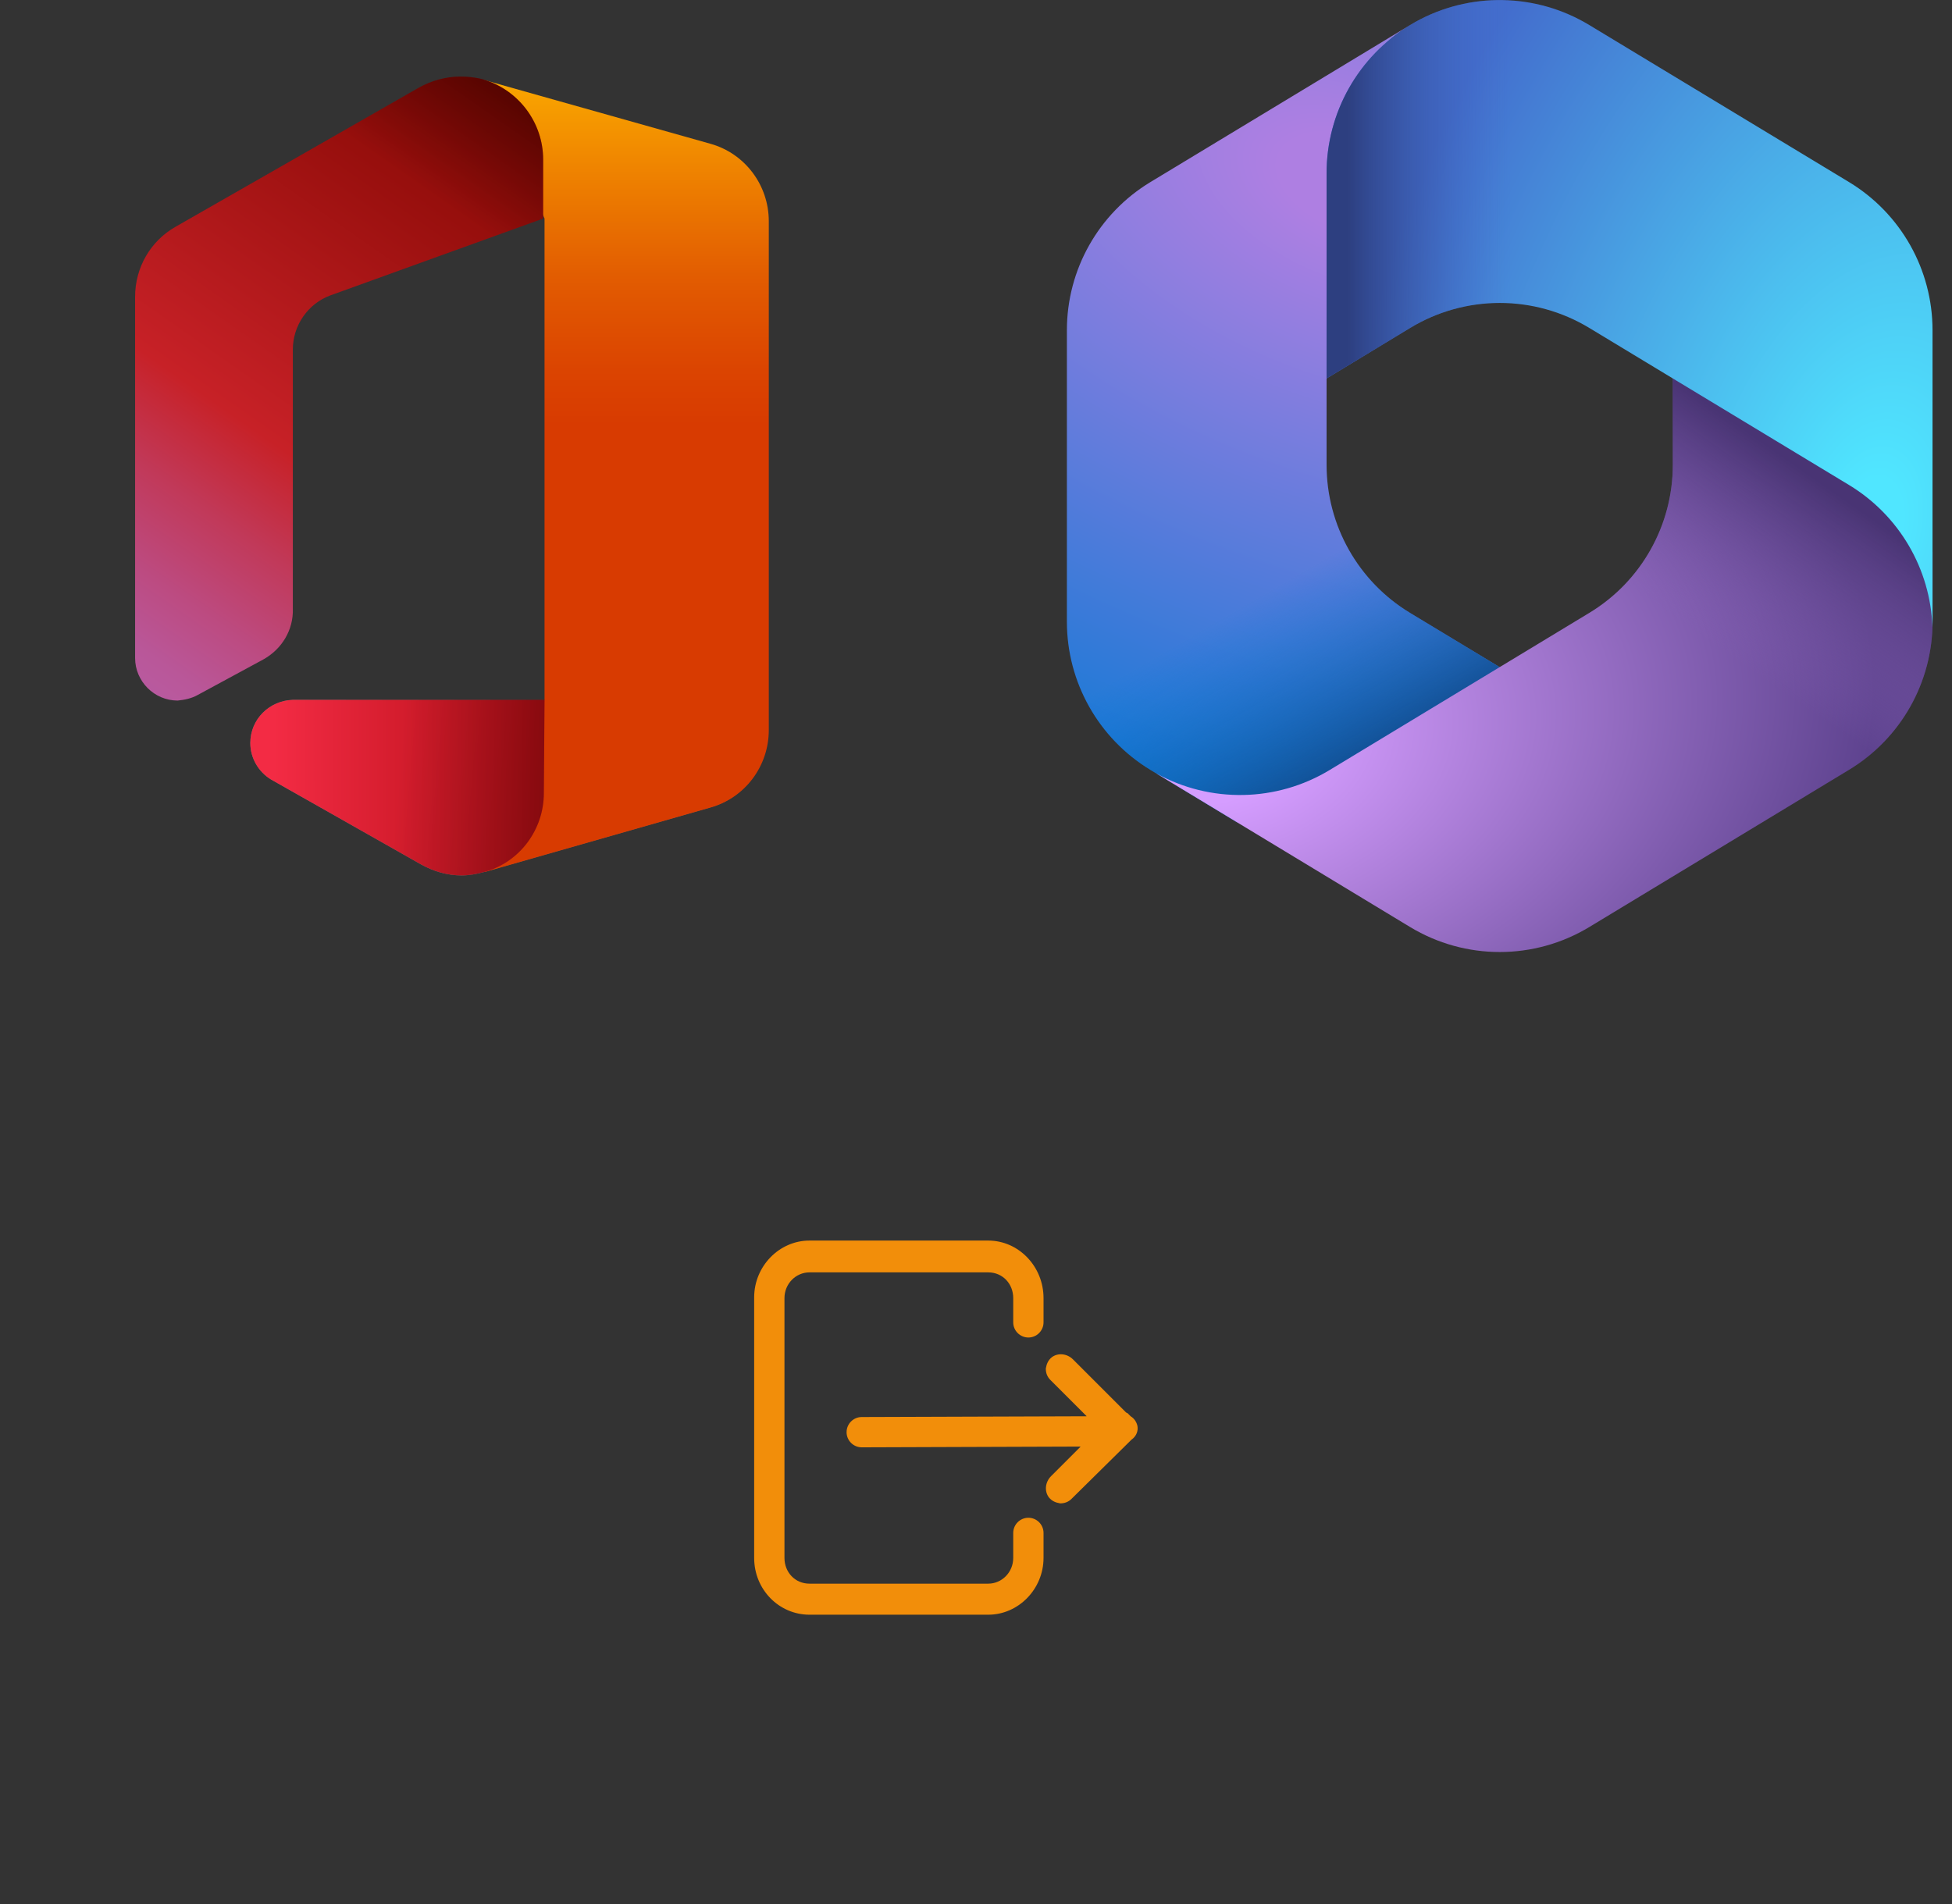 ﻿<?xml version="1.0" encoding="utf-8"?>
<!DOCTYPE svg PUBLIC "-//W3C//DTD SVG 1.1//EN" "http://www.w3.org/Graphics/SVG/1.1/DTD/svg11.dtd">
<svg width="1025" height="1000" xmlns="http://www.w3.org/2000/svg" xmlns:xlink="http://www.w3.org/1999/xlink" xmlns:xml="http://www.w3.org/XML/1998/namespace" version="1.1">
  <rect width="100%" height="100%" fill="#333333" stroke="none"/>
  <svg x="0" y="0" width="475" height="500" viewBox="0, 0, 131.9, 125.7" xml:space="preserve" id="Layer_1" enable-background="new 0 0 131.9 125.7" xmlns="http://www.w3.org/2000/svg" xmlns:xlink="http://www.w3.org/1999/xlink" xmlns:xml="http://www.w3.org/XML/1998/namespace" version="1.1">
    <g>
      <g id="Icons_-_Color">
        <g id="Desktop_-_Full_Bleed">
          <g opacity="0.2">
            <path d="M42.7 95.5 C39.3 95.6 36.5 98.3 36.5 101.8 C36.5 104 37.7 106 39.5 107.1 L61.4 119.5 C63.2 120.5 65.2 121.1 67.3 121.1 C68.4 121.1 69.5 120.9 70.6 120.6 L103.5 111.2 C108.5 109.8 112 105.2 112 99.9 L112 95.6 L42.7 95.5 L42.7 95.5 z" style="fill:white;" />
          </g>
          <g opacity="0.12">
            <path d="M42.7 95.5 C39.3 95.6 36.5 98.3 36.5 101.8 C36.5 104 37.7 106 39.5 107.1 L61.4 119.5 C63.2 120.5 65.2 121.1 67.3 121.1 C68.4 121.1 69.5 120.9 70.6 120.6 L103.5 111.2 C108.5 109.8 112 105.2 112 99.9 L112 95.6 L42.7 95.5 L42.7 95.5 z" style="fill:white;" />
          </g>
          <linearGradient x1="91.35" y1="-770.694" x2="91.35" y2="-884.711" gradientUnits="userSpaceOnUse" gradientTransform="matrix(1, 0, 0, -1, 0, -772.22)" id="office_1_">
            <stop offset="0%" stop-color="#FFB900" />
            <stop offset="17%" stop-color="#EF8400" />
            <stop offset="31%" stop-color="#E25C01" />
            <stop offset="43%" stop-color="#DB4401" />
            <stop offset="50%" stop-color="#D83B01" />
          </linearGradient>
          <path d="M70.6 5.1 L79.4 25.3 L79.4 95.5 L70.7 120.6 L103.6 111.2 C108.6 109.8 112.1 105.2 112.1 99.9 L112.1 25.7 C112.1 20.4 108.6 15.8 103.6 14.4 L70.6 5.1 z" style="fill:url(#office_1_);" />
          <linearGradient x1="70.75" y1="-774.713" x2="10.372" y2="-860.929" gradientUnits="userSpaceOnUse" gradientTransform="matrix(1, 0, 0, -1, 0, -772.22)" id="office_00000018946977487585140090000008369108221310277822_">
            <stop offset="0%" stop-color="#800600" />
            <stop offset="60%" stop-color="#C72127" />
            <stop offset="73%" stop-color="#C13959" />
            <stop offset="85%" stop-color="#BC4B81" />
            <stop offset="94%" stop-color="#B95799" />
            <stop offset="100%" stop-color="#B85BA2" />
          </linearGradient>
          <path d="M28.8 94.8 L38.4 89.6 C41.1 88.1 42.8 85.3 42.7 82.2 L42.7 44.4 C42.7 40.9 44.9 37.7 48.2 36.5 L79.2 25.3 L79.2 16.7 C79.2 11.3 75.6 6.5 70.4 5 C69.3 4.7 68.2 4.6 67.1 4.6 L67.1 4.6 C65 4.6 62.9 5.2 61.1 6.2 L25.6 26.5 C21.9 28.6 19.7 32.5 19.7 36.7 L19.7 89.4 C19.7 92.8 22.5 95.6 25.9 95.6 C26.9 95.5 27.9 95.3 28.8 94.8 z" style="fill:url(#office_00000018946977487585140090000008369108221310277822_);" />
          <linearGradient x1="39.913" y1="-880.52" x2="118.735" y2="-880.52" gradientUnits="userSpaceOnUse" gradientTransform="matrix(1, 0, 0, -1, 0, -772.22)" id="office_00000150810823944337467320000004603555414611706262_">
            <stop offset="0%" stop-color="#F32B44" />
            <stop offset="60%" stop-color="#A4070A" />
          </linearGradient>
          <path d="M79.4 95.5 L42.7 95.5 C39.3 95.6 36.5 98.3 36.5 101.8 C36.5 104 37.7 106 39.5 107.1 L61.4 119.5 C63.2 120.5 65.2 121.1 67.3 121.1 L67.3 121.1 C68.4 121.1 69.5 120.9 70.6 120.6 C75.8 119.2 79.3 114.4 79.3 109.1 L79.4 95.5 L79.4 95.5 z" style="fill:url(#office_00000150810823944337467320000004603555414611706262_);" />
          <linearGradient x1="71.983" y1="-772.962" x2="59.199" y2="-791.214" gradientUnits="userSpaceOnUse" gradientTransform="matrix(1, 0, 0, -1, 0, -772.22)" id="office_00000022555795309129544320000003547684876707028897_">
            <stop offset="0%" stop-opacity="0.4" />
            <stop offset="100%" stop-opacity="0" />
          </linearGradient>
          <path d="M28.8 94.8 L38.4 89.6 C41.1 88.1 42.8 85.3 42.7 82.2 L42.7 44.4 C42.7 40.9 44.9 37.7 48.2 36.5 L79.2 25.3 L79.2 16.7 C79.2 11.3 75.6 6.5 70.4 5 C69.3 4.7 68.2 4.6 67.1 4.6 L67.1 4.6 C65 4.6 62.9 5.2 61.1 6.2 L25.6 26.5 C21.9 28.6 19.7 32.5 19.7 36.7 L19.7 89.4 C19.7 92.8 22.5 95.6 25.9 95.6 C26.9 95.5 27.9 95.3 28.8 94.8 z" style="fill:url(#office_00000022555795309129544320000003547684876707028897_);" />
          <linearGradient x1="93.476" y1="-882.298" x2="58.184" y2="-879.217" gradientUnits="userSpaceOnUse" gradientTransform="matrix(1, 0, 0, -1, 0, -772.22)" id="office_00000163057483047043713370000000574016743982970771_">
            <stop offset="0%" stop-opacity="0.4" />
            <stop offset="100%" stop-opacity="0" />
          </linearGradient>
          <path d="M79.4 95.5 L42.7 95.5 C39.3 95.6 36.5 98.3 36.5 101.8 C36.5 104 37.7 106 39.5 107.1 L61.4 119.5 C63.2 120.5 65.2 121.1 67.3 121.1 L67.3 121.1 C68.4 121.1 69.5 120.9 70.6 120.6 C75.8 119.2 79.3 114.4 79.3 109.1 L79.4 95.5 L79.4 95.5 z" style="fill:url(#office_00000163057483047043713370000000574016743982970771_);" />
          <rect x="4.3" y="1.2" width="123.2" height="123.2" style="fill:none;" />
        </g>
      </g>
    </g>
  </svg>
  <svg x="550" y="0" width="475" height="500" viewBox="4, 2, 40, 44" id="image-2" style="fill:none;" xmlns="http://www.w3.org/2000/svg" xmlns:xlink="http://www.w3.org/1999/xlink" xmlns:xml="http://www.w3.org/XML/1998/namespace" version="1.1">
    <title>Microsoft 365 logo (2022)</title>
    <path d="M20.084 3.026 L19.86 3.162 C19.502 3.378 19.165 3.62 18.851 3.884 L19.499 3.428 L25 3.428 L26 11 L21 16 L16 19.475 L16 23.483 C16 26.282 17.463 28.877 19.857 30.327 L25.121 33.513 L14 40 L11.855 40 L7.857 37.58 C5.463 36.131 4 33.535 4 30.736 L4 17.261 C4 14.461 5.464 11.864 7.86 10.415 L19.86 3.157 C19.934 3.112 20.009 3.068 20.084 3.026 z" style="fill:url(#paint0_radial_2994_8373);" />
    <path d="M20.084 3.026 L19.86 3.162 C19.502 3.378 19.165 3.62 18.851 3.884 L19.499 3.428 L25 3.428 L26 11 L21 16 L16 19.475 L16 23.483 C16 26.282 17.463 28.877 19.857 30.327 L25.121 33.513 L14 40 L11.855 40 L7.857 37.58 C5.463 36.131 4 33.535 4 30.736 L4 17.261 C4 14.461 5.464 11.864 7.86 10.415 L19.86 3.157 C19.934 3.112 20.009 3.068 20.084 3.026 z" style="fill:url(#paint1_linear_2994_8373);" />
    <path d="M32 19 L32 23.48 C32 26.279 30.537 28.875 28.143 30.324 L16.143 37.588 C13.688 39.074 10.633 39.127 8.136 37.749 L19.857 44.844 C22.404 46.386 25.596 46.386 28.143 44.844 L40.143 37.58 C42.537 36.131 44 33.535 44 30.736 L44 27.5 L43 26 L32 19 z" style="fill:url(#paint2_radial_2994_8373);" />
    <path d="M32 19 L32 23.48 C32 26.279 30.537 28.875 28.143 30.324 L16.143 37.588 C13.688 39.074 10.633 39.127 8.136 37.749 L19.857 44.844 C22.404 46.386 25.596 46.386 28.143 44.844 L40.143 37.58 C42.537 36.131 44 33.535 44 30.736 L44 27.5 L43 26 L32 19 z" style="fill:url(#paint3_linear_2994_8373);" />
    <path d="M40.141 10.415 L28.14 3.157 C25.674 1.665 22.602 1.618 20.098 3.018 L19.86 3.162 C17.464 4.611 16 7.208 16 10.008 L16 19.491 L19.86 17.157 C22.405 15.617 25.595 15.617 28.14 17.157 L40.141 24.415 C42.461 25.819 43.908 28.299 43.996 30.998 C43.999 30.911 44 30.824 44 30.736 L44 17.261 C44 14.461 42.536 11.864 40.141 10.415 z" style="fill:url(#paint4_radial_2994_8373);" />
    <path d="M40.141 10.415 L28.14 3.157 C25.674 1.665 22.602 1.618 20.098 3.018 L19.86 3.162 C17.464 4.611 16 7.208 16 10.008 L16 19.491 L19.86 17.157 C22.405 15.617 25.595 15.617 28.14 17.157 L40.141 24.415 C42.461 25.819 43.908 28.299 43.996 30.998 C43.999 30.911 44 30.824 44 30.736 L44 17.261 C44 14.461 42.536 11.864 40.141 10.415 z" style="fill:url(#paint5_linear_2994_8373);" />
    <path d="M4.004 30.998 C4.004 30.998 4.004 30.998 4.004 30.998 z" style="fill:url(#paint6_radial_2994_8373);" />
    <path d="M4.004 30.998 C4.004 30.998 4.004 30.998 4.004 30.998 z" style="fill:url(#paint7_linear_2994_8373);" />
    <defs>
      <radialGradient cx="0" cy="0" r="1" gradientUnits="userSpaceOnUse" gradientTransform="translate(17.419, 10.638) rotate(110.528, 0, 0) scale(33.366, 58.197)" id="paint0_radial_2994_8373">
        <stop offset="6.441%" stop-color="#AE7FE2" />
        <stop offset="100%" stop-color="#0078D4" />
      </radialGradient>
      <linearGradient x1="17.512" y1="37.868" x2="12.751" y2="29.635" gradientUnits="userSpaceOnUse" id="paint1_linear_2994_8373">
        <stop offset="0%" stop-color="#114A8B" />
        <stop offset="100%" stop-color="#0078D4" stop-opacity="0" />
      </linearGradient>
      <radialGradient cx="0" cy="0" r="1" gradientUnits="userSpaceOnUse" gradientTransform="translate(10.43, 36.351) rotate(-8.367, 0, 0) scale(31.05, 20.511)" id="paint2_radial_2994_8373">
        <stop offset="13.393%" stop-color="#D59DFF" />
        <stop offset="100%" stop-color="#5E438F" />
      </radialGradient>
      <linearGradient x1="40.357" y1="25.377" x2="35.255" y2="32.692" gradientUnits="userSpaceOnUse" id="paint3_linear_2994_8373">
        <stop offset="0%" stop-color="#493474" />
        <stop offset="100%" stop-color="#8C66BA" stop-opacity="0" />
      </linearGradient>
      <radialGradient cx="0" cy="0" r="1" gradientUnits="userSpaceOnUse" gradientTransform="translate(41.055, 26.504) rotate(-165.772, 0, 0) scale(24.923, 41.955)" id="paint4_radial_2994_8373">
        <stop offset="5.85%" stop-color="#50E6FF" />
        <stop offset="100%" stop-color="#436DCD" />
      </radialGradient>
      <linearGradient x1="16.976" y1="3.057" x2="24.487" y2="3.057" gradientUnits="userSpaceOnUse" id="paint5_linear_2994_8373">
        <stop offset="0%" stop-color="#2D3F80" />
        <stop offset="100%" stop-color="#436DCD" stop-opacity="0" />
      </linearGradient>
      <radialGradient cx="0" cy="0" r="1" gradientUnits="userSpaceOnUse" gradientTransform="translate(41.055, 26.504) rotate(-165.772, 0, 0) scale(24.923, 41.955)" id="paint6_radial_2994_8373">
        <stop offset="5.85%" stop-color="#50E6FF" />
        <stop offset="100%" stop-color="#436DCD" />
      </radialGradient>
      <linearGradient x1="16.976" y1="3.057" x2="24.487" y2="3.057" gradientUnits="userSpaceOnUse" id="paint7_linear_2994_8373">
        <stop offset="0%" stop-color="#2D3F80" />
        <stop offset="100%" stop-color="#436DCD" stop-opacity="0" />
      </linearGradient>
    </defs>
  </svg>
  <svg x="250" y="500" width="475" height="500" viewBox="0, 0, 68, 125.7" xml:space="preserve" id="Layer_1#1" enable-background="new 0 0 68 125.7" xmlns="http://www.w3.org/2000/svg" xmlns:xlink="http://www.w3.org/1999/xlink" xmlns:xml="http://www.w3.org/XML/1998/namespace" version="1.1">
    <g id="Layer_1_00000017508270875717587870000016084312708746865847_" />
    <g id="sync_1_" />
    <g id="add_1_" />
    <g id="move_1_" />
    <g id="transfer_1_" />
    <g id="share_1_" />
    <g id="link_1_" />
    <g id="export_1_" />
    <g id="integrate_1_" />
    <g id="connect_1_" />
    <g id="copy_1_" />
    <g id="convert_1_" />
    <g id="push" />
    <g id="upload_1_" />
    <g id="download_1_" />
    <g id="migrate_1_" />
    <g id="import_export_1_" />
    <g id="create_shared_1_" />
    <g id="auto-sync_1_" />
    <g id="two-way_sync_1_" />
    <g id="one-way_two-way_sync_1_" />
    <g id="access_1_" />
    <g id="edit" />
    <g id="manage_1_" />
    <g id="update_1_" />
    <g id="open_1_" />
    <g id="display_1_" />
    <g id="use_1_" />
    <g id="get_1_" />
    <g>
      <g>
        <path d="M41.9 38.1 L18.3 38.1 C14.3 38.1 11 41.5 11 45.6 L11 80 C11 84.2 14.3 87.5 18.3 87.5 L41.9 87.5 C45.9 87.5 49.2 84.1 49.2 80 L49.2 76.7 C49.2 75.6 48.3 74.7 47.2 74.7 L47.2 74.7 C46.1 74.7 45.2 75.6 45.2 76.7 L45.2 80 C45.2 81.9 43.7 83.4 41.9 83.4 L18.3 83.4 C16.4 83.4 15 81.9 15 80 L15 45.7 C15 43.8 16.5 42.3 18.3 42.3 L41.9 42.3 C43.8 42.3 45.2 43.8 45.2 45.7 L45.2 48.9 C45.2 50 46.1 50.9 47.2 50.9 L47.2 50.9 C48.3 50.9 49.2 50 49.2 48.9 L49.2 45.7 C49.2 41.5 45.9 38.1 41.9 38.1 z" style="fill:#F28E0A;" />
      </g>
      <path d="M61.6 62.6 C61.5 62.1 61.2 61.6 60.7 61.3 L60.3 60.9 L60.3 60.9 L60.1 60.8 L53.1 53.8 C52.3 53 51.1 52.9 50.3 53.5 C49.8 53.9 49.6 54.4 49.5 55 L49.5 55 C49.5 55.6 49.7 56.1 50.1 56.5 L54.9 61.3 L25.2 61.4 C24.1 61.4 23.2 62.3 23.2 63.4 C23.2 64.5 24.1 65.4 25.2 65.4 L54.1 65.3 L50.2 69.2 C49.4 70 49.3 71.2 49.9 72 C50.3 72.5 50.8 72.7 51.4 72.8 C52 72.8 52.5 72.6 52.9 72.2 L60.8 64.4 C61.5 63.9 61.7 63.2 61.6 62.6 z" style="fill:#F28E0A;" />
    </g>
  </svg>
</svg>